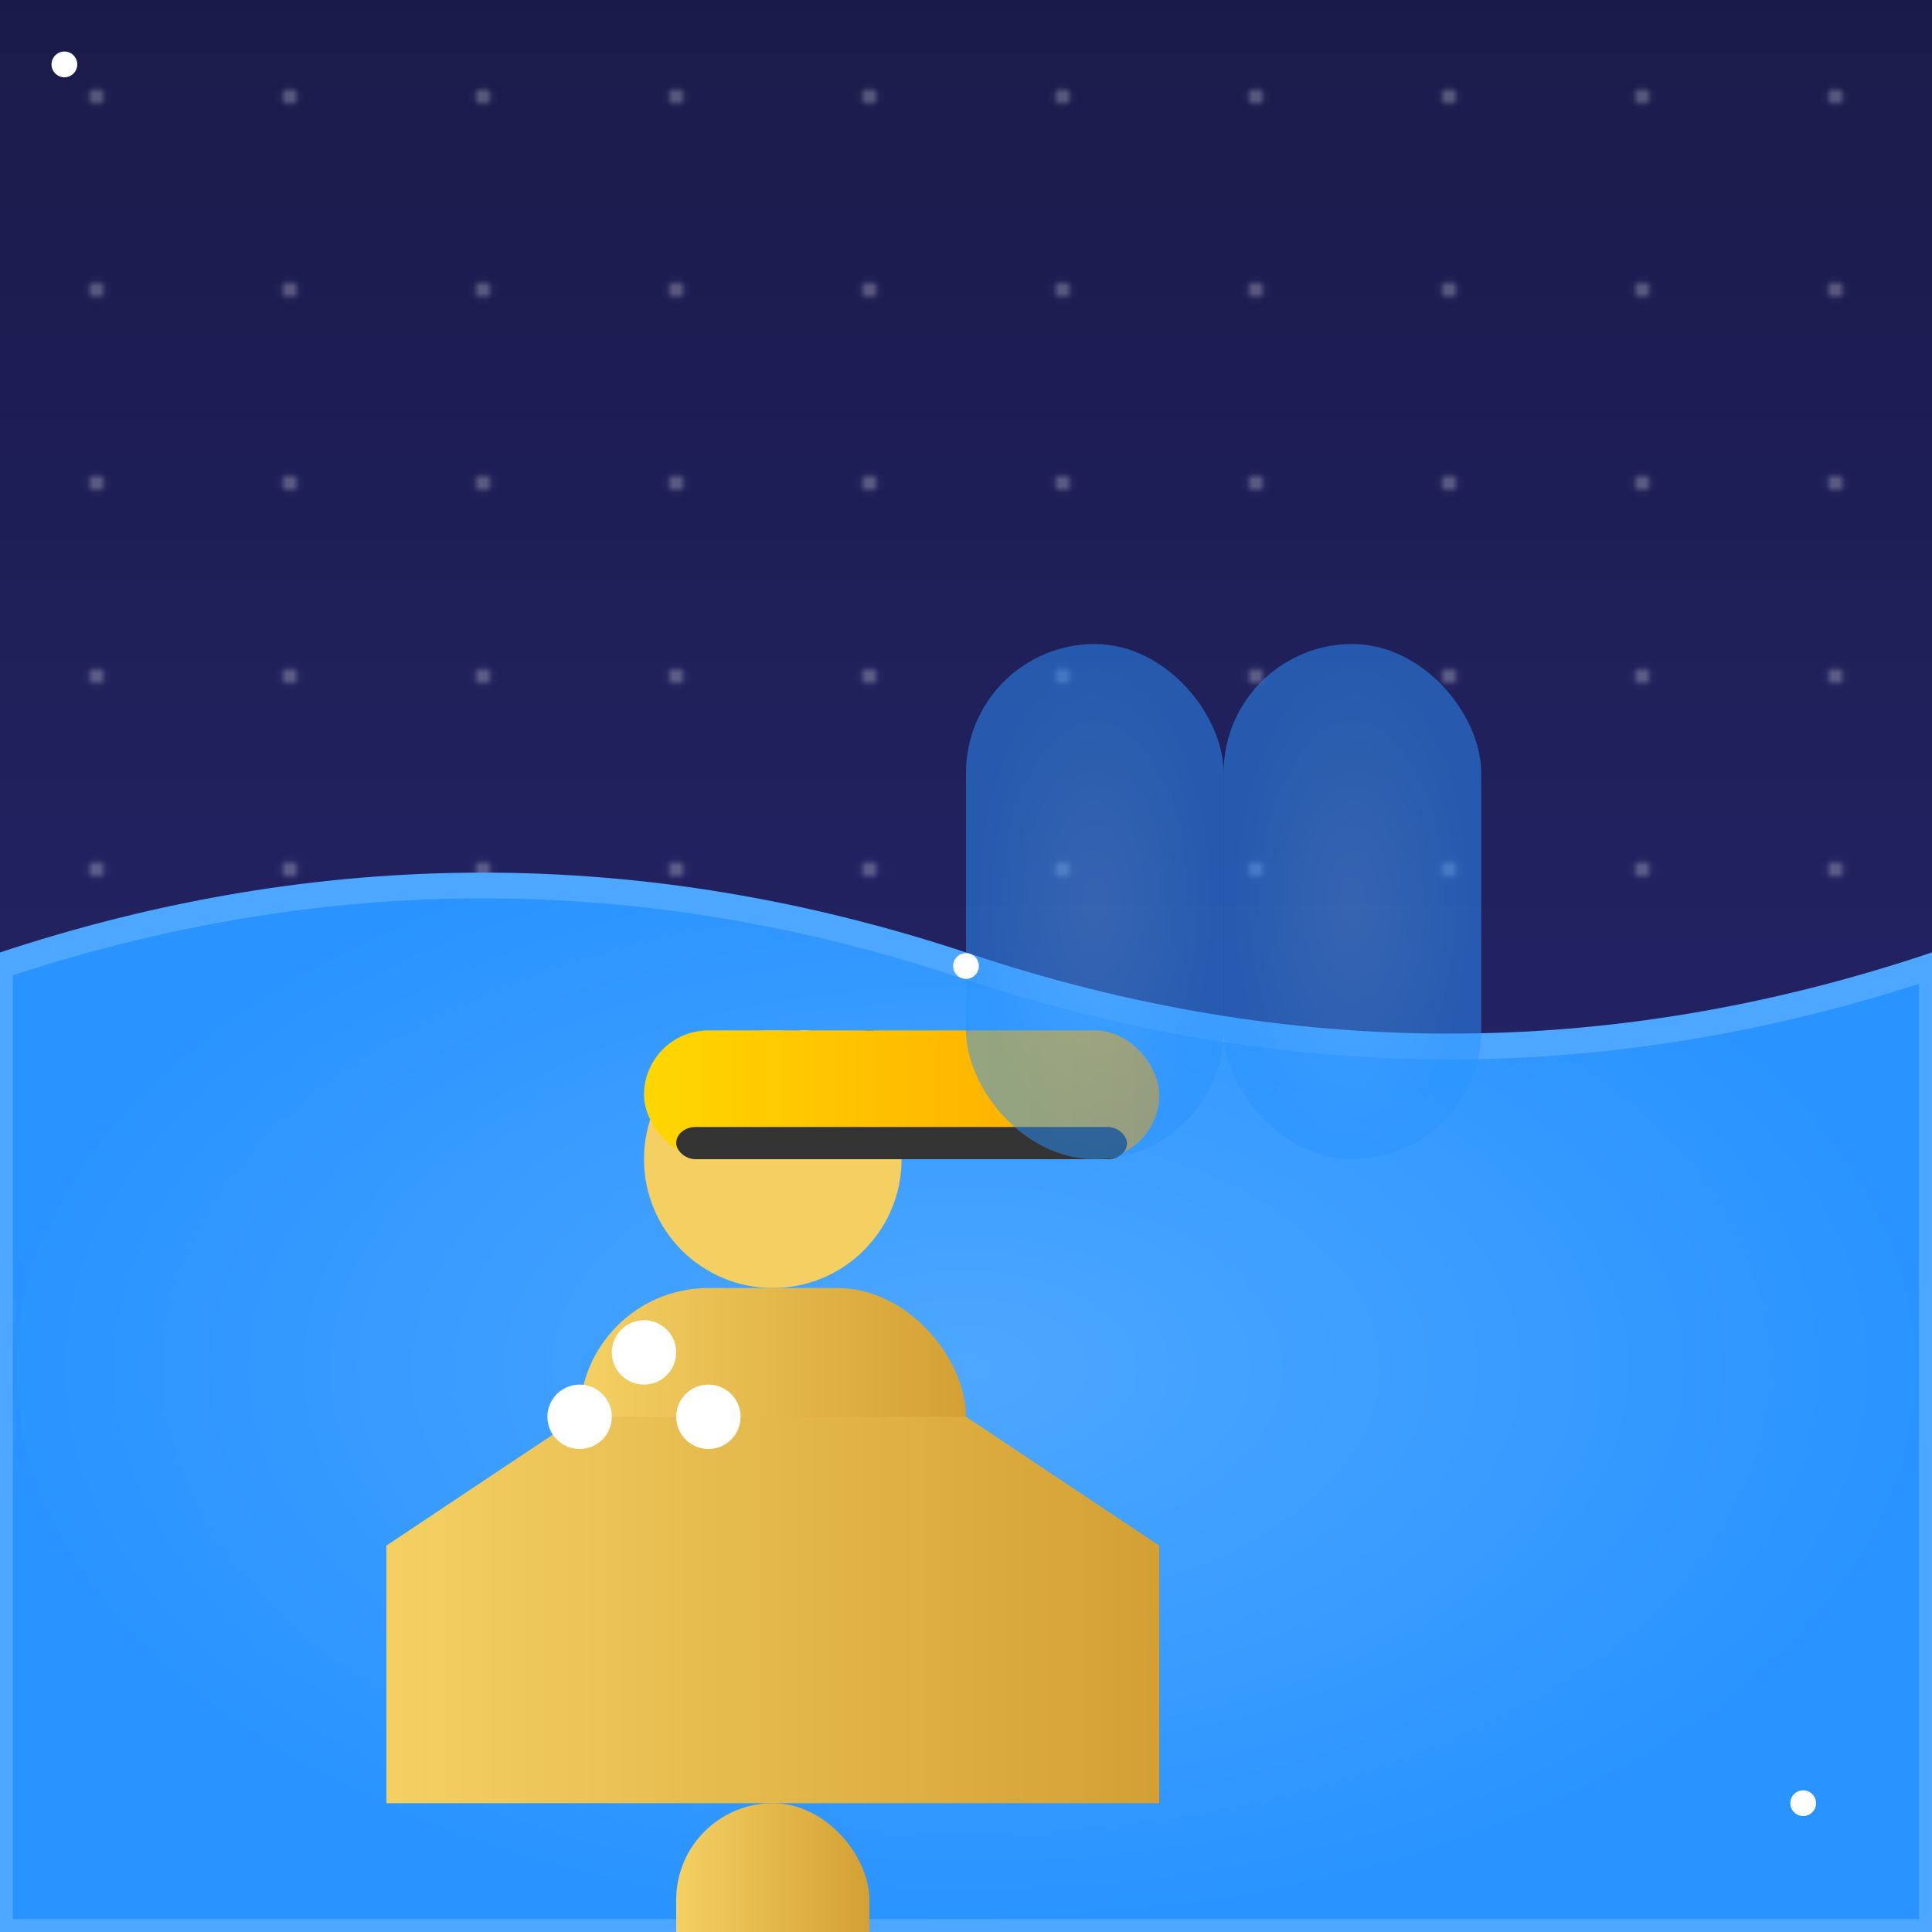 <svg viewBox="0 0 300 300" xmlns="http://www.w3.org/2000/svg">
  <defs>
    <linearGradient id="skyGradient" x1="0%" y1="0%" x2="0%" y2="100%">
      <stop offset="0%" style="stop-color:#1a1a4a;stop-opacity:1" />
      <stop offset="100%" style="stop-color:#2a2a7a;stop-opacity:1" />
    </linearGradient>
    
    <radialGradient id="waveGradient" cx="50%" cy="50%" r="50%">
      <stop offset="0%" style="stop-color:#4da7ff;stop-opacity:1" />
      <stop offset="100%" style="stop-color:#2993ff;stop-opacity:1" />
    </radialGradient>
    
    <pattern id="stars" x="0" y="0" width="30" height="30" patternUnits="userSpaceOnUse">
      <circle cx="15" cy="15" r="1" fill="white" stroke="white" stroke-width="0.5"/>
    </pattern>
    
    <linearGradient id="giraffeGradient" x1="0%" y1="0%" x2="100%" y2="0%">
      <stop offset="0%" style="stop-color:#f4d063;stop-opacity:1" />
      <stop offset="100%" style="stop-color:#d4a033;stop-opacity:1" />
    </linearGradient>
    
    <linearGradient id="surfboardGradient" x1="0%" y1="0%" x2="100%" y2="0%">
      <stop offset="0%" style="stop-color:#ffd700;stop-opacity:1" />
      <stop offset="100%" style="stop-color:#ffa500;stop-opacity:1" />
    </linearGradient>
  </defs>
  
  <!-- Sky -->
  <rect width="300" height="300" fill="url(#skyGradient)"/>
  
  <!-- Stars -->
  <rect width="300" height="300" fill="url(#stars)" opacity="0.3"/>
  
  <!-- Wave -->
  <path d="M0 150 Q 75 125 150 150 Q 225 175 300 150 L 300 300 L 0 300 Z"
        fill="url(#waveGradient)" stroke="#4da7ff" stroke-width="4"/>
  
  <!-- Giraffe -->
  <g transform="translate(120,180)">
    <!-- Head -->
    <circle cx="0" cy="0" r="20" fill="#f4d063"/>
    <circle cx="15" cy="-15" r="5" fill="black"/>
    <circle cx="5" cy="-15" r="5" fill="white"/>
    
    <!-- Neck -->
    <rect x="-30" y="20" width="60" height="40" rx="20" fill="url(#giraffeGradient)"/>
    
    <!-- Body -->
    <polygon points="-60,60 -30,40 30,40 60,60 60,100 -60,100" fill="url(#giraffeGradient)"/>
    
    <!-- Legs -->
    <rect x="-15" y="100" width="30" height="60" rx="15" fill="url(#giraffeGradient)"/>
    
    <!-- Spots -->
    <g transform="translate(-30,40)">
      <circle r="5" fill="white"/>
      <circle cx="20" cy="0" r="5" fill="white"/>
      <circle cx="10" cy="-10" r="5" fill="white"/>
    </g>
  </g>
  
  <!-- Surfboard -->
  <rect x="100" y="160" width="80" height="20" rx="10" fill="url(#surfboardGradient)"/>
  <rect x="105" y="175" width="70" height="5" rx="3" fill="#333"/>
  
  <!-- Rays -->
  <g transform="translate(150,100)">
    <rect width="40" height="80" rx="20" fill="url(#waveGradient)" opacity="0.5"/>
    <rect x="40" y="0" width="40" height="80" rx="20" fill="url(#waveGradient)" opacity="0.5"/>
  </g>
  
  <!-- Foreground Stars -->
  <g transform="translate(10,10)">
    <circle r="2" fill="white">
      <animate attributeName="opacity" from="0" to="1" dur="1s" repeatCount="indefinite"/>
    </circle>
  </g>
  <g transform="translate(280,280)">
    <circle r="2" fill="white">
      <animate attributeName="opacity" from="0" to="1" dur="1s" repeatCount="indefinite" begin="0.5s"/>
    </circle>
  </g>
  
  <!-- Sparkles -->
  <g transform="translate(150,150)">
    <circle r="2" fill="white">
      <animate attributeName="opacity" from="0" to="1" dur="0.5s" repeatCount="indefinite"/>
    </circle>
  </g>
</svg>